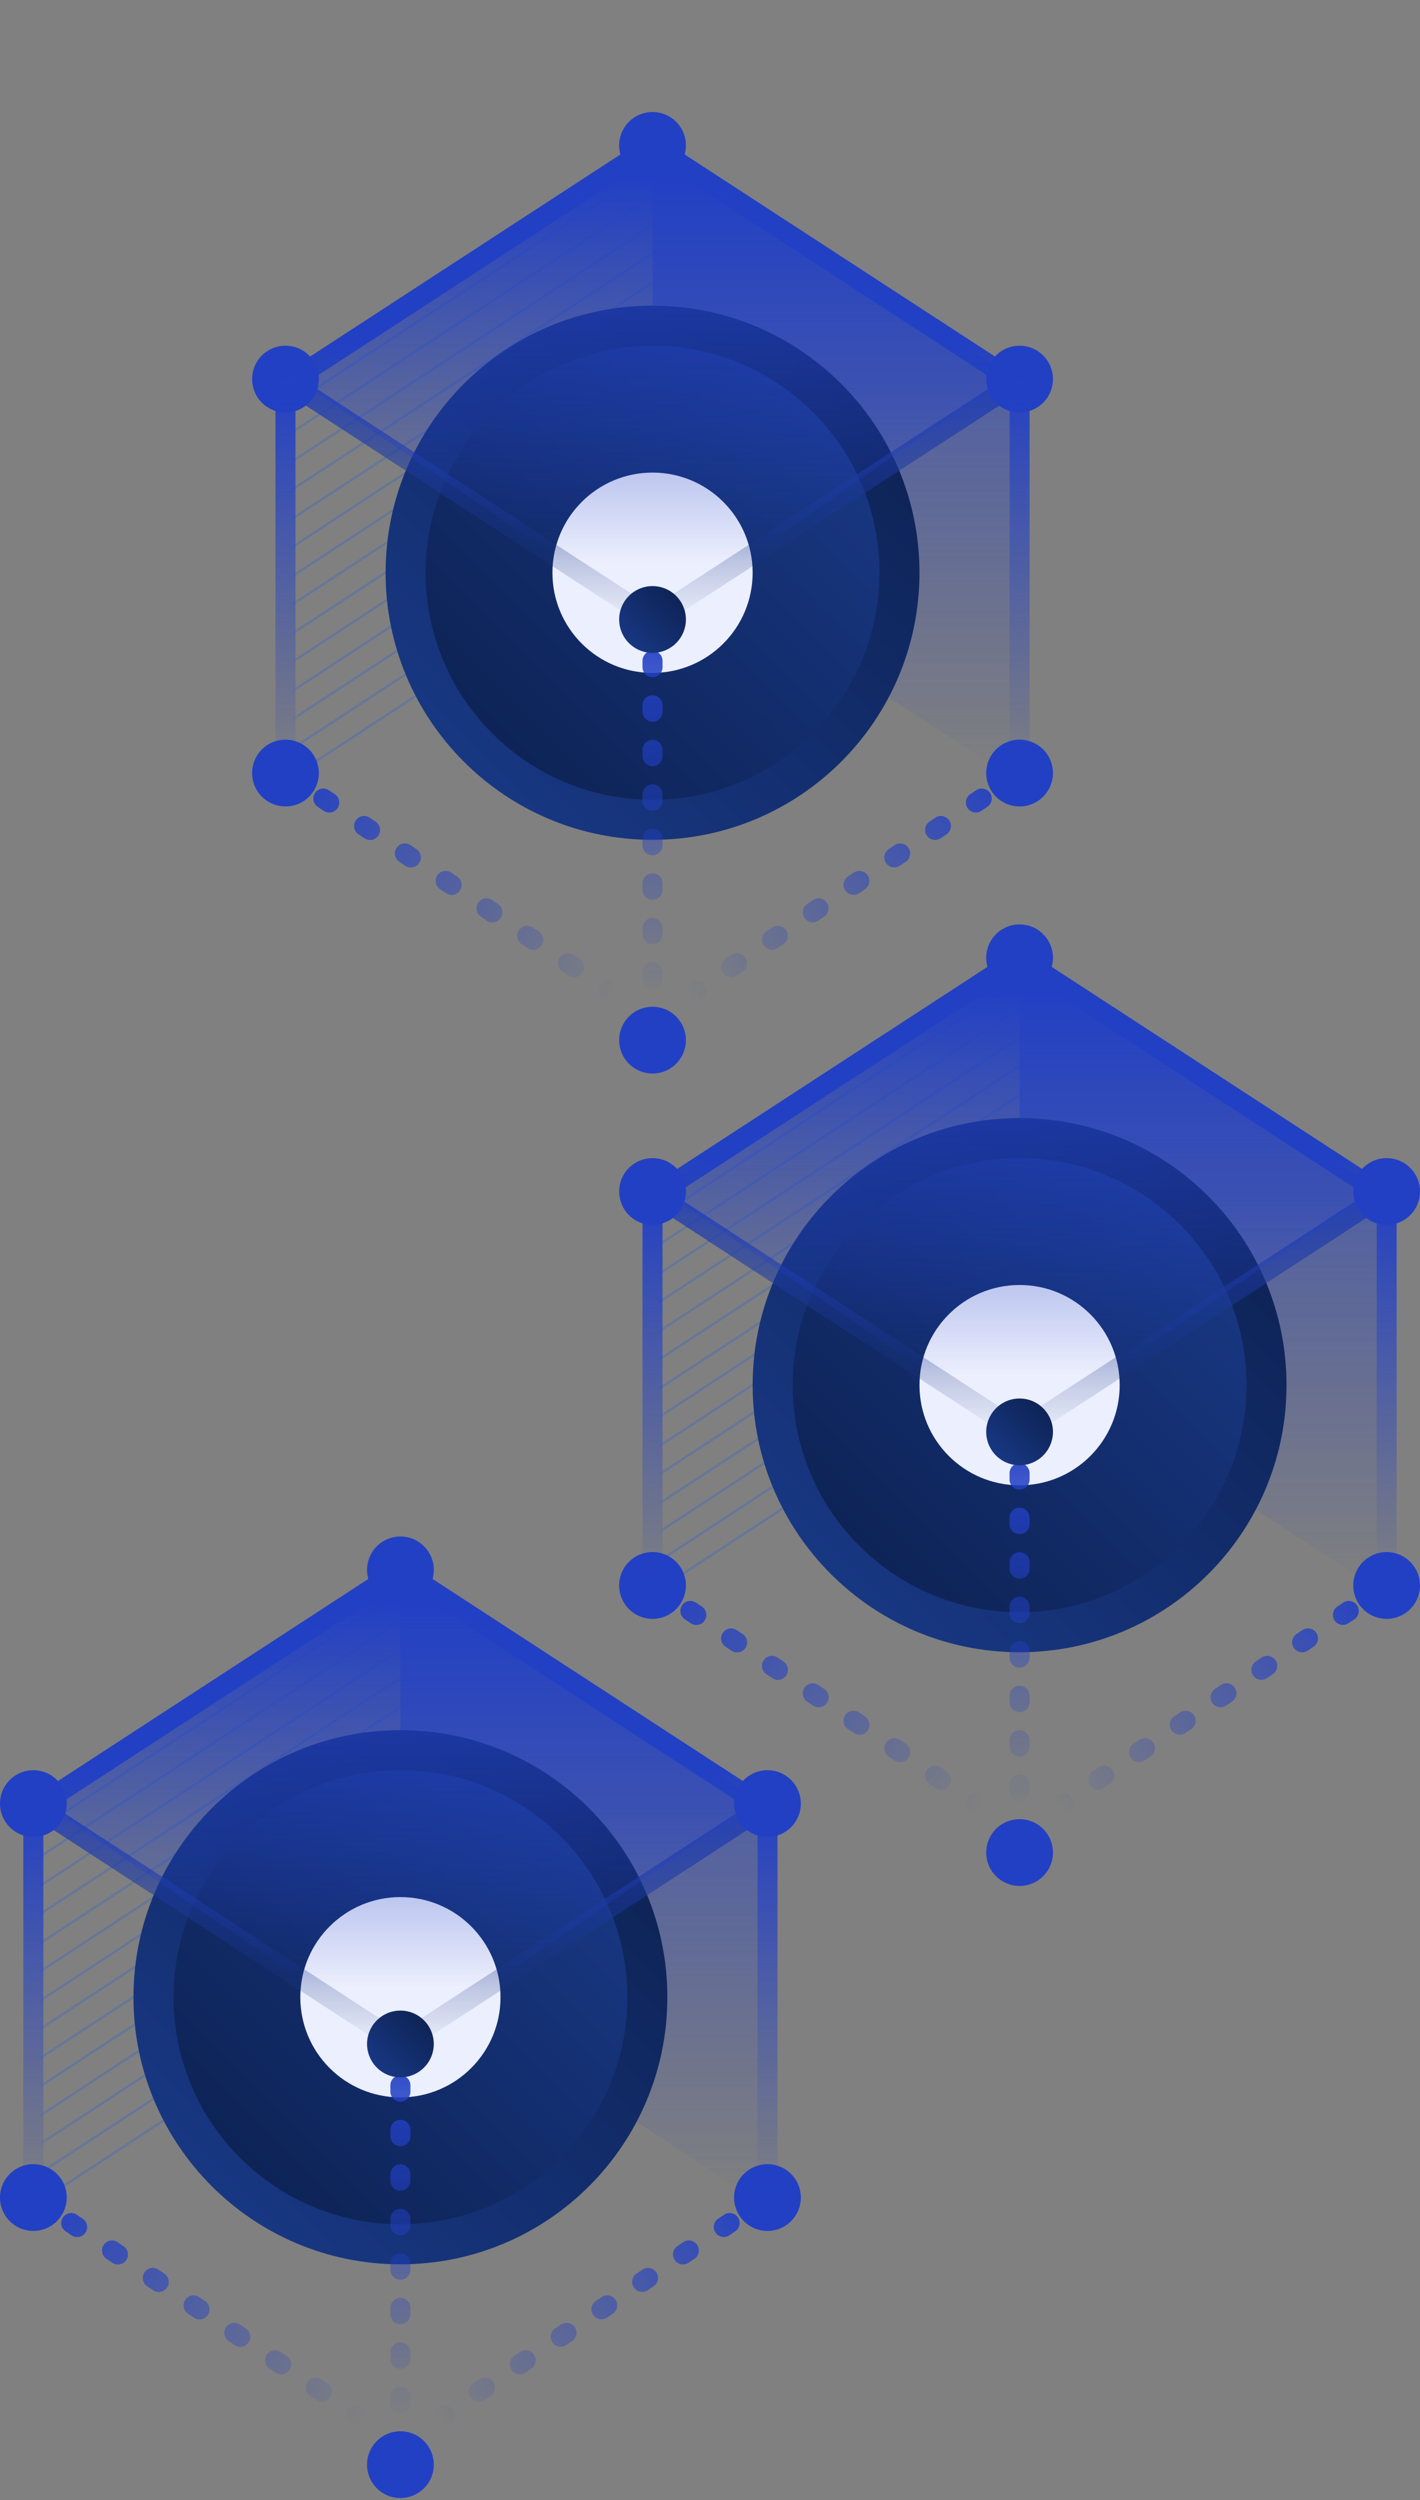 <svg xmlns="http://www.w3.org/2000/svg" width="383" height="674" fill="none"><rect width="100%" height="100%" fill="#808080" stroke="none"/><mask id="a" width="98" height="172" x="177" y="259" maskUnits="userSpaceOnUse" style="mask-type:alpha"><path fill="#2240C4" d="m177.797 322.096.9 108 96.3-63v-107.1l-97.2 62.1z" opacity=".2"/></mask><g fill="#0054F9" mask="url(#a)"><path d="m180.609 535.393 257.713-168.745.19-.891-258.778 169.442.875.194zm17.672 3.914 236.194-154.655.19-.891-237.259 155.352.875.194zm17.68 3.914 214.675-140.565.19-.891-215.74 141.262.875.194zm17.672 3.914L426.79 420.66l.19-.891-194.222 127.172.875.194zm17.68 3.91L422.951 438.66l.19-.891-172.703 113.083.875.193zm17.679 3.914 150.12-98.295.19-.891-151.185 98.993.875.193zm-106.063-23.48L442.16 348.644l.19-.891-280.295 183.532.874.194zm-17.671-3.914L446.007 330.64l.19-.891-301.814 197.622.875.194zm-17.679-3.914 322.267-211.015.19-.891-323.333 211.712.876.194zm-17.673-3.914 343.786-225.105.191-.891-344.852 225.802.875.194zm-17.68-3.911 365.306-239.194.19-.891-366.37 239.892.874.193zm-17.672-3.914 386.824-253.284.19-.891L73.68 511.719l.874.193zm-17.679-3.914 408.341-267.374.191-.891L56 507.805l.875.193zm-17.672-3.914 429.86-281.464.19-.891L38.328 503.891l.875.193zm433.794-299.913-.438-.097L21.181 499.628l-.095.446.438.097 451.378-295.554.095-.446zm-18.111-4.011L25.026 481.625l-.19.891L455.76 200.354l-.875-.194zm-17.682-3.914L28.862 463.621l-.19.891L438.079 196.44l-.875-.194zm-17.675-3.914L32.706 445.617l-.19.891 387.888-253.982-.875-.194zm-17.675-3.914L36.55 427.613l-.19.891 366.369-239.892-.875-.194zm-17.675-3.91L40.393 409.613l-.19.891 344.851-225.802-.875-.194zm-17.674-3.914L44.237 391.608l-.19.892 323.332-211.713-.874-.193zm-17.675-3.914L48.08 373.605l-.19.891 301.815-197.622-.875-.194zm-17.682-3.914L51.917 355.601l-.19.891L332.022 172.96l-.874-.194zm-17.676-3.914L55.76 337.597l-.19.891 258.778-169.442-.876-.194zm-17.674-3.914L59.604 319.593l-.19.891 237.259-155.353-.875-.193zm-17.675-3.914L63.448 301.59l-.19.89 215.74-141.262-.875-.194zm-17.675-3.914L67.292 283.586l-.19.891 194.222-127.173-.876-.194zm-17.674-3.914L71.135 265.582l-.19.891L243.648 153.39l-.874-.194zm-17.683-3.91-150.12 98.296-.19.891 151.185-98.993-.875-.194zm-35.513 388.091 246.791-161.593.19-.891-247.856 162.291.875.193zm17.68 3.914 225.273-147.504.19-.891-226.338 148.202.875.193zm17.671 3.914 203.755-133.414.19-.891-204.819 134.112.874.193zm17.68 3.914 182.236-119.324.19-.891-183.301 120.022.875.193zm17.673 3.915 160.717-105.235.19-.891L259.406 552.84l.876.194zm-88.376-19.567 268.31-175.684.19-.891-269.375 176.381.875.194zm-17.679-3.914 289.828-189.774.19-.891-290.893 190.471.875.194zm-17.673-3.914 311.347-203.863.19-.891-312.411 204.56.874.194zm-17.679-3.914L451.74 303.772l.19-.892L118 521.531l.875.194zm-17.679-3.914 354.383-232.043.19-.892L100.32 517.617l.876.194zm-17.672-3.914 375.902-246.133.19-.891-376.968 246.83.876.194zm-17.68-3.914 397.42-260.224.19-.891L64.969 509.789l.875.194zm-17.672-3.91L467.11 231.759l.19-.891L47.297 505.879l.875.194zm-17.679-3.914L470.95 213.756l.19-.891-441.523 289.1.876.194zm433.361-300.013L23.073 490.761l-.19.891L464.729 202.34l-.875-.194zm-17.674-3.914L26.917 472.758l-.19.89 420.327-275.222-.874-.194zm-17.675-3.91L30.76 454.758l-.19.89 398.81-261.133-.874-.193zm-17.675-3.914L34.604 436.754l-.19.891 377.291-247.043-.875-.194zm-17.682-3.914L38.44 418.75l-.19.891 355.772-232.953-.874-.194zm-17.675-3.914L42.283 400.746l-.19.891 334.254-218.864-.874-.193zm-17.675-3.914L46.128 382.742l-.19.891L358.673 178.86l-.875-.194zm-17.675-3.914L49.971 364.738l-.19.891 291.217-190.683-.875-.194zm-17.675-3.914L53.815 346.734l-.19.891 269.699-176.594-.876-.193zm-17.682-3.914L57.651 328.73l-.19.891 248.18-162.503-.875-.194z"/></g><path fill="url(#b)" d="M371.3 320.295v108l-96.3-63v-107.1l96.3 62.1z"/><path fill="url(#c)" d="M347 373.395c0 39.764-32.235 72-72 72-39.764 0-72-32.236-72-72 0-39.765 32.236-72 72-72 39.765 0 72 32.235 72 72z"/><path fill="url(#d)" d="M213.803 373.398c0-33.8 27.4-61.2 61.2-61.2 33.8 0 61.2 27.4 61.2 61.2 0 33.799-27.4 61.2-61.2 61.2-33.8 0-61.2-27.401-61.2-61.2z"/><path fill="#ECEFFD" d="M248 373.395c0-14.912 12.088-27 27-27s27 12.088 27 27c0 14.911-12.088 27-27 27s-27-12.089-27-27z"/><path fill="url(#e)" fill-rule="evenodd" d="m275 261.443-93.196 60.653L275 382.749l93.196-60.653L275 261.443zm0-6.443-103.096 67.096L275 389.192l103.096-67.096L275 255z" clip-rule="evenodd"/><path fill="#2240C4" d="M284 258.195a9 9 0 0 1-9 9 9 9 0 1 1 9-9zm-99 63a9 9 0 0 1-9 9 9 9 0 1 1 9-9zm0 106.2a9 9 0 1 1-18 0 9 9 0 0 1 18 0zm198-106.2a9 9 0 0 1-9 9 9 9 0 1 1 9-9zm0 106.2a9 9 0 1 1-18 0 9 9 0 0 1 18 0zm-99 72a9 9 0 1 1-18 0 9 9 0 0 1 18 0z"/><path fill="url(#f)" fill-rule="evenodd" d="M173.297 429.195v-108h5.4v108h-5.4z" clip-rule="evenodd"/><path fill="url(#g)" fill-rule="evenodd" d="M371.297 429.195v-108h5.4v108h-5.4z" clip-rule="evenodd"/><path fill="url(#h)" fill-rule="evenodd" d="M272.297 386.853v-.857h5.4v.857a2.7 2.7 0 0 1-5.4 0zm2.7 7.586a2.7 2.7 0 0 1 2.7 2.7v1.714a2.7 2.7 0 0 1-5.4 0v-1.714a2.7 2.7 0 0 1 2.7-2.7zm0 12a2.7 2.7 0 0 1 2.7 2.7v1.714a2.7 2.7 0 0 1-5.4 0v-1.714a2.7 2.7 0 0 1 2.7-2.7zm0 12a2.7 2.7 0 0 1 2.7 2.7v1.714a2.7 2.7 0 0 1-5.4 0v-1.714a2.7 2.7 0 0 1 2.7-2.7zm0 12a2.7 2.7 0 0 1 2.7 2.7v1.714a2.7 2.7 0 0 1-5.4 0v-1.714a2.7 2.7 0 0 1 2.7-2.7zm0 12a2.7 2.7 0 0 1 2.7 2.7v1.714a2.7 2.7 0 0 1-5.4 0v-1.714a2.7 2.7 0 0 1 2.7-2.7zm0 12a2.7 2.7 0 0 1 2.7 2.7v1.714a2.7 2.7 0 0 1-5.4 0v-1.714a2.7 2.7 0 0 1 2.7-2.7zm0 12a2.7 2.7 0 0 1 2.7 2.7v1.714a2.7 2.7 0 0 1-5.4 0v-1.714a2.7 2.7 0 0 1 2.7-2.7zm0 12a2.7 2.7 0 0 1 2.7 2.7v1.714a2.7 2.7 0 0 1-5.4 0v-1.714a2.7 2.7 0 0 1 2.7-2.7zm0 12a2.7 2.7 0 0 1 2.7 2.7v.857h-5.4v-.857a2.7 2.7 0 0 1 2.7-2.7z" clip-rule="evenodd"/><path fill="url(#i)" fill-rule="evenodd" d="m371.706 425.685.786-.529 3.014 4.481-.785.528a2.7 2.7 0 0 1-3.015-4.48zm-5.681 7.076a2.7 2.7 0 0 1-.733 3.747l-1.571 1.057a2.7 2.7 0 0 1-3.015-4.48l1.572-1.057a2.7 2.7 0 0 1 3.747.733zm-11 7.4a2.7 2.7 0 0 1-.733 3.747l-1.571 1.057a2.7 2.7 0 0 1-3.015-4.48l1.572-1.057a2.7 2.7 0 0 1 3.747.733zm-11 7.4a2.7 2.7 0 0 1-.733 3.747l-1.571 1.057a2.7 2.7 0 0 1-3.015-4.48l1.572-1.057a2.7 2.7 0 0 1 3.747.733zm-11 7.4a2.7 2.7 0 0 1-.733 3.747l-1.571 1.057a2.7 2.7 0 0 1-3.015-4.48l1.572-1.057a2.7 2.7 0 0 1 3.747.733zm-11 7.4a2.7 2.7 0 0 1-.733 3.747l-1.571 1.057a2.7 2.7 0 0 1-3.015-4.48l1.572-1.057a2.7 2.7 0 0 1 3.747.733zm-11 7.4a2.7 2.7 0 0 1-.733 3.747l-1.571 1.057a2.7 2.7 0 0 1-3.015-4.48l1.572-1.057a2.7 2.7 0 0 1 3.747.733zm-11 7.4a2.7 2.7 0 0 1-.733 3.747l-1.571 1.057a2.7 2.7 0 0 1-3.015-4.48l1.572-1.057a2.7 2.7 0 0 1 3.747.733zm-11 7.4a2.7 2.7 0 0 1-.733 3.747l-1.571 1.057a2.7 2.7 0 0 1-3.015-4.48l1.572-1.057a2.7 2.7 0 0 1 3.747.733zm-11 7.4a2.7 2.7 0 0 1-.733 3.747l-.786.529-3.014-4.481.786-.528a2.7 2.7 0 0 1 3.747.733z" clip-rule="evenodd"/><path fill="url(#j)" fill-rule="evenodd" d="m175.278 430.165-.786-.528 3.014-4.481.786.529a2.7 2.7 0 1 1-3.014 4.48zm8.695 2.596a2.7 2.7 0 0 1 3.748-.733l1.571 1.057a2.7 2.7 0 1 1-3.014 4.48l-1.572-1.057a2.7 2.7 0 0 1-.733-3.747zm11 7.4a2.7 2.7 0 0 1 3.748-.733l1.571 1.057a2.7 2.7 0 1 1-3.014 4.48l-1.572-1.057a2.7 2.7 0 0 1-.733-3.747zm11 7.4a2.7 2.7 0 0 1 3.748-.733l1.571 1.057a2.7 2.7 0 1 1-3.014 4.48l-1.572-1.057a2.7 2.7 0 0 1-.733-3.747zm11 7.4a2.7 2.7 0 0 1 3.748-.733l1.571 1.057a2.7 2.7 0 1 1-3.014 4.48l-1.572-1.057a2.7 2.7 0 0 1-.733-3.747zm11 7.4a2.7 2.7 0 0 1 3.748-.733l1.571 1.057a2.7 2.7 0 1 1-3.014 4.48l-1.572-1.057a2.7 2.7 0 0 1-.733-3.747zm11 7.4a2.7 2.7 0 0 1 3.748-.733l1.571 1.057a2.7 2.7 0 1 1-3.014 4.48l-1.572-1.057a2.7 2.7 0 0 1-.733-3.747zm11 7.4a2.7 2.7 0 0 1 3.748-.733l1.571 1.057a2.7 2.7 0 1 1-3.014 4.48l-1.572-1.057a2.7 2.7 0 0 1-.733-3.747zm11 7.4a2.7 2.7 0 0 1 3.748-.733l1.571 1.057a2.7 2.7 0 1 1-3.014 4.48l-1.572-1.057a2.7 2.7 0 0 1-.733-3.747zm11 7.4a2.7 2.7 0 0 1 3.748-.733l.785.528-3.014 4.481-.786-.529a2.7 2.7 0 0 1-.733-3.747z" clip-rule="evenodd"/><path fill="url(#k)" d="M284 385.996a9 9 0 0 1-9 9 9 9 0 1 1 9-9z"/><path fill="url(#l)" d="m371.297 320.295-96.3 66.6-97.2-66.6 97.2-62.1 96.3 62.1z"/><mask id="m" width="98" height="172" x="10" y="424" maskUnits="userSpaceOnUse" style="mask-type:alpha"><path fill="#2240C4" d="m10.797 487.096.9 108 96.3-63v-107.1l-97.2 62.1z" opacity=".2"/></mask><g fill="#0054F9" mask="url(#m)"><path d="m13.61 700.393 257.712-168.745.19-.891L12.734 700.199l.875.194zm17.671 3.914 236.194-154.655.19-.891L30.406 704.113l.875.194zm17.679 3.914 214.676-140.565.19-.891-215.74 141.262.875.194zm17.673 3.914L259.79 585.66l.19-.891L65.758 711.941l.875.194zm17.68 3.91L255.95 603.66l.19-.891L83.437 715.852l.876.193zm17.679 3.914 150.12-98.295.19-.891-151.185 98.993.875.193zM-4.07 696.479l279.23-182.835.19-.891L-4.945 696.285l.874.194zm-17.672-3.914L279.007 495.64l.19-.891-301.814 197.622.875.194zm-17.68-3.914 322.268-211.015.19-.891-323.333 211.712.875.194zm-17.672-3.914 343.786-225.105.191-.891-344.852 225.802.875.194zm-17.68-3.911 365.306-239.194.19-.891-366.37 239.892.874.193zm-17.672-3.914 386.824-253.284.19-.891L-93.32 676.719l.874.193zm-17.679-3.914 408.341-267.374.191-.891L-111 672.805l.875.193zm-17.672-3.914 429.86-281.464.19-.891-430.925 282.162.875.193zm433.794-299.913-.438-.097-451.378 295.554-.095.446.438.097 451.378-295.554.095-.446zm-18.111-4.011-429.86 281.465-.19.891 430.925-282.162-.875-.194zm-17.682-3.914-408.342 267.375-.19.891L271.079 361.44l-.875-.194zm-17.675-3.914-386.823 253.285-.19.891 387.888-253.982-.875-.194zm-17.675-3.914L-130.45 592.613l-.191.891 366.37-239.892-.875-.194zm-17.675-3.91-343.786 225.105-.19.891 344.851-225.802-.875-.194zm-17.674-3.914-322.268 211.014-.19.892 323.332-211.713-.874-.193zm-17.675-3.914-300.749 196.925-.19.891 301.814-197.622-.875-.194zm-17.682-3.914-279.231 182.835-.19.891L165.022 337.96l-.874-.194zm-17.676-3.914L-111.24 502.597l-.19.891 258.778-169.442-.876-.194zm-17.674-3.914-236.194 154.655-.19.891 237.259-155.353-.875-.193zm-17.675-3.914L-103.552 466.59l-.19.89 215.74-141.262-.875-.194zm-17.675-3.914L-99.708 448.586l-.19.891L94.324 322.304l-.876-.194zm-17.674-3.914L-95.865 430.582l-.19.891L76.648 318.39l-.874-.194zm-17.683-3.91-150.12 98.296-.19.891L58.966 314.48l-.875-.194zM22.578 702.377l246.791-161.593.19-.891L21.703 702.184l.875.193zm17.68 3.914 225.273-147.504.19-.891L39.383 706.098l.875.193zm17.672 3.914 203.754-133.414.19-.891-204.82 134.112.875.193zm17.68 3.914 182.235-119.324.19-.891-183.3 120.022.874.193zm17.672 3.915 160.717-105.235.19-.891L92.406 717.84l.876.194zM4.906 698.467l268.31-175.684.19-.891L4.031 698.273l.875.194zm-17.679-3.914 289.828-189.774.19-.891-290.893 190.471.875.194zm-17.673-3.914 311.347-203.863.19-.891-312.411 204.56.874.194zm-17.679-3.914L284.74 468.772l.19-.892L-49 686.531l.875.194zm-17.679-3.914 354.383-232.043.19-.892L-66.68 682.617l.876.194zm-17.672-3.914 375.902-246.133.19-.891-376.968 246.83.876.194zm-17.681-3.914 397.421-260.224.19-.891-398.485 260.921.874.194zm-17.671-3.91 418.939-274.314.19-.891-420.004 275.011.875.194zm-17.679-3.914L303.95 378.756l.19-.891-441.523 289.1.876.194zm433.361-300.013-440.781 288.615-.19.891L297.729 367.34l-.875-.194zm-17.674-3.914-419.263 274.526-.19.89 420.327-275.222-.874-.194zm-17.675-3.91L-136.24 619.758l-.19.89 398.809-261.133-.874-.193zm-17.675-3.914-376.226 246.346-.19.891 377.291-247.043-.875-.194zm-17.682-3.914L-128.56 583.75l-.19.891 355.772-232.953-.874-.194zm-17.675-3.914-333.189 218.166-.19.891 334.253-218.864-.874-.193zm-17.675-3.914-311.67 204.076-.19.891L191.673 343.86l-.875-.194zm-17.675-3.914-290.152 189.986-.19.891 291.217-190.683-.875-.194zm-17.675-3.914-268.633 175.896-.19.891 269.699-176.594-.876-.193zm-17.682-3.914L-109.349 493.73l-.19.891 248.18-162.503-.875-.194z"/></g><path fill="url(#n)" d="M204.3 485.295v108l-96.3-63v-107.1l96.3 62.1z"/><path fill="url(#o)" d="M180 538.395c0 39.764-32.235 72-72 72-39.764 0-72-32.236-72-72 0-39.765 32.236-72 72-72 39.765 0 72 32.235 72 72z"/><path fill="url(#p)" d="M46.803 538.398c0-33.8 27.4-61.2 61.2-61.2 33.8 0 61.2 27.4 61.2 61.2 0 33.799-27.4 61.2-61.2 61.2-33.8 0-61.2-27.401-61.2-61.2z"/><path fill="#ECEFFD" d="M81 538.395c0-14.912 12.088-27 27-27s27 12.088 27 27c0 14.911-12.088 27-27 27s-27-12.089-27-27z"/><path fill="url(#q)" fill-rule="evenodd" d="m108 426.443-93.196 60.653L108 547.749l93.196-60.653L108 426.443zm0-6.443L4.904 487.096 108 554.192l103.096-67.096L108 420z" clip-rule="evenodd"/><path fill="#2240C4" d="M117 423.195a9 9 0 0 1-9 9 9 9 0 1 1 9-9zm-99 63a9 9 0 0 1-9 9 9 9 0 1 1 9-9zm0 106.2a9 9 0 1 1-18 0 9 9 0 0 1 18 0zm198-106.2a9 9 0 0 1-9 9 9 9 0 1 1 9-9zm0 106.2a9 9 0 1 1-18 0 9 9 0 0 1 18 0zm-99 72a9 9 0 1 1-18 0 9 9 0 0 1 18 0z"/><path fill="url(#r)" fill-rule="evenodd" d="M6.297 594.195v-108h5.4v108h-5.4z" clip-rule="evenodd"/><path fill="url(#s)" fill-rule="evenodd" d="M204.297 594.195v-108h5.4v108h-5.4z" clip-rule="evenodd"/><path fill="url(#t)" fill-rule="evenodd" d="M105.297 551.853v-.857h5.4v.857a2.7 2.7 0 0 1-5.4 0zm2.7 7.586a2.7 2.7 0 0 1 2.7 2.7v1.714a2.7 2.7 0 0 1-5.4 0v-1.714a2.7 2.7 0 0 1 2.7-2.7zm0 12a2.7 2.7 0 0 1 2.7 2.7v1.714a2.7 2.7 0 0 1-5.4 0v-1.714a2.7 2.7 0 0 1 2.7-2.7zm0 12a2.7 2.7 0 0 1 2.7 2.7v1.714a2.7 2.7 0 0 1-5.4 0v-1.714a2.7 2.7 0 0 1 2.7-2.7zm0 12a2.7 2.7 0 0 1 2.7 2.7v1.714a2.7 2.7 0 0 1-5.4 0v-1.714a2.7 2.7 0 0 1 2.7-2.7zm0 12a2.7 2.7 0 0 1 2.7 2.7v1.714a2.7 2.7 0 0 1-5.4 0v-1.714a2.7 2.7 0 0 1 2.7-2.7zm0 12a2.7 2.7 0 0 1 2.7 2.7v1.714a2.7 2.7 0 0 1-5.4 0v-1.714a2.7 2.7 0 0 1 2.7-2.7zm0 12a2.7 2.7 0 0 1 2.7 2.7v1.714a2.7 2.7 0 0 1-5.4 0v-1.714a2.7 2.7 0 0 1 2.7-2.7zm0 12a2.7 2.7 0 0 1 2.7 2.7v1.714a2.7 2.7 0 0 1-5.4 0v-1.714a2.7 2.7 0 0 1 2.7-2.7zm0 12a2.7 2.7 0 0 1 2.7 2.7v.857h-5.4v-.857a2.7 2.7 0 0 1 2.7-2.7z" clip-rule="evenodd"/><path fill="url(#u)" fill-rule="evenodd" d="m204.706 590.685.786-.529 3.014 4.481-.785.528a2.7 2.7 0 0 1-3.015-4.48zm-5.681 7.076a2.7 2.7 0 0 1-.733 3.747l-1.571 1.057a2.7 2.7 0 0 1-3.015-4.48l1.572-1.057a2.7 2.7 0 0 1 3.747.733zm-11 7.4a2.7 2.7 0 0 1-.733 3.747l-1.571 1.057a2.7 2.7 0 0 1-3.015-4.48l1.572-1.057a2.7 2.7 0 0 1 3.747.733zm-11 7.4a2.7 2.7 0 0 1-.733 3.747l-1.571 1.057a2.7 2.7 0 0 1-3.015-4.48l1.572-1.057a2.7 2.7 0 0 1 3.747.733zm-11 7.4a2.7 2.7 0 0 1-.733 3.747l-1.571 1.057a2.7 2.7 0 0 1-3.015-4.48l1.572-1.057a2.7 2.7 0 0 1 3.747.733zm-11 7.4a2.7 2.7 0 0 1-.733 3.747l-1.571 1.057a2.7 2.7 0 0 1-3.015-4.48l1.572-1.057a2.7 2.7 0 0 1 3.747.733zm-11 7.4a2.7 2.7 0 0 1-.733 3.747l-1.571 1.057a2.7 2.7 0 0 1-3.015-4.48l1.572-1.057a2.7 2.7 0 0 1 3.747.733zm-11 7.4a2.7 2.7 0 0 1-.733 3.747l-1.571 1.057a2.7 2.7 0 0 1-3.015-4.48l1.572-1.057a2.7 2.7 0 0 1 3.747.733zm-11 7.4a2.7 2.7 0 0 1-.733 3.747l-1.571 1.057a2.7 2.7 0 0 1-3.015-4.48l1.572-1.057a2.7 2.7 0 0 1 3.747.733zm-11 7.4a2.7 2.7 0 0 1-.733 3.747l-.786.529-3.014-4.481.786-.528a2.7 2.7 0 0 1 3.747.733z" clip-rule="evenodd"/><path fill="url(#v)" fill-rule="evenodd" d="m8.278 595.165-.786-.528 3.014-4.481.786.529a2.7 2.7 0 1 1-3.014 4.48zm8.695 2.596a2.7 2.7 0 0 1 3.748-.733l1.571 1.057a2.7 2.7 0 1 1-3.014 4.48l-1.572-1.057a2.7 2.7 0 0 1-.733-3.747zm11 7.4a2.7 2.7 0 0 1 3.748-.733l1.571 1.057a2.7 2.7 0 1 1-3.014 4.48l-1.572-1.057a2.7 2.7 0 0 1-.733-3.747zm11 7.4a2.7 2.7 0 0 1 3.748-.733l1.571 1.057a2.7 2.7 0 1 1-3.014 4.48l-1.572-1.057a2.7 2.7 0 0 1-.733-3.747zm11 7.4a2.7 2.7 0 0 1 3.748-.733l1.571 1.057a2.7 2.7 0 1 1-3.014 4.48l-1.572-1.057a2.7 2.7 0 0 1-.733-3.747zm11 7.4a2.7 2.7 0 0 1 3.748-.733l1.571 1.057a2.7 2.7 0 1 1-3.014 4.48l-1.572-1.057a2.7 2.7 0 0 1-.733-3.747zm11 7.4a2.7 2.7 0 0 1 3.748-.733l1.571 1.057a2.7 2.7 0 1 1-3.014 4.48l-1.572-1.057a2.7 2.7 0 0 1-.733-3.747zm11 7.4a2.7 2.7 0 0 1 3.748-.733l1.571 1.057a2.7 2.7 0 1 1-3.014 4.48l-1.572-1.057a2.7 2.7 0 0 1-.733-3.747zm11 7.4a2.7 2.7 0 0 1 3.748-.733l1.571 1.057a2.7 2.7 0 1 1-3.014 4.48l-1.572-1.057a2.7 2.7 0 0 1-.733-3.747zm11 7.4a2.7 2.7 0 0 1 3.748-.733l.785.528-3.014 4.481-.786-.529a2.7 2.7 0 0 1-.733-3.747z" clip-rule="evenodd"/><path fill="url(#w)" d="M117 550.996a9 9 0 0 1-9 9 9 9 0 1 1 9-9z"/><path fill="url(#x)" d="m204.297 485.295-96.3 66.6-97.2-66.6 97.2-62.1 96.3 62.1z"/><mask id="y" width="98" height="172" x="78" y="40" maskUnits="userSpaceOnUse" style="mask-type:alpha"><path fill="#2240C4" d="m78.797 103.096.9 108 96.3-63v-107.1l-97.2 62.1z" opacity=".2"/></mask><g fill="#0054F9" mask="url(#y)"><path d="m81.61 316.393 257.712-168.745.19-.891L80.734 316.199l.875.194zm17.671 3.914 236.194-154.655.19-.891L98.406 320.113l.875.194zm17.68 3.914 214.675-140.565.19-.891-215.74 141.262.875.194zm17.672 3.914L327.79 201.66l.19-.891-194.222 127.172.875.194zm17.68 3.91L323.951 219.66l.19-.891-172.703 113.083.875.193zm17.679 3.914 150.12-98.295.19-.891-151.185 98.993.875.193zM63.93 312.479l279.23-182.835.19-.891L63.055 312.285l.874.194zm-17.672-3.914L347.007 111.64l.19-.891L45.383 308.371l.875.194zm-17.68-3.914L350.846 93.636l.19-.89-323.333 211.71.875.194zm-17.672-3.914L354.692 75.632l.191-.891L10.031 300.543l.875.194zm-17.68-3.911L358.532 57.632l.19-.89-366.37 239.891.874.193zm-17.672-3.914L362.378 39.628l.19-.89-387.888 253.98.874.193zm-17.679-3.914L366.216 21.625l.191-.892L-43 288.805l.875.193zm-17.672-3.914L370.063 3.62l.19-.891-430.925 282.162.875.193zM373.997-14.829l-.438-.097-451.378 295.554-.095.446.438.097L373.902-14.383l.095-.446zm-18.111-4.011-429.86 281.465-.19.891L356.76-18.646l-.875-.194zm-17.682-3.914L-70.138 244.621l-.19.891L339.079-22.56l-.875-.194zm-17.675-3.914L-66.294 226.617l-.19.891L321.404-26.474l-.875-.194zm-17.675-3.914L-62.45 208.613l-.19.891L303.728-30.388l-.875-.194zm-17.675-3.91L-58.607 190.613l-.19.891L286.054-34.298l-.875-.194zm-17.674-3.914L-54.763 172.608l-.19.892L268.379-38.213l-.874-.193zM249.83-42.32-50.92 154.605l-.19.891L250.706-42.126l-.875-.194zm-17.682-3.914L-47.083 136.601l-.19.891L233.022-46.04l-.874-.194zm-17.676-3.914L-43.24 118.597l-.19.891L215.348-49.954l-.876-.194zm-17.674-3.914L-39.396 100.593l-.19.891L197.673-53.869l-.875-.193zm-17.675-3.914L-35.552 82.59l-.19.89 215.74-141.262-.875-.194zm-17.675-3.914L-31.708 64.586l-.19.89L162.324-61.695l-.876-.194zm-17.674-3.914L-27.864 46.582l-.19.89L144.647-65.61l-.874-.194zm-17.683-3.91-150.12 98.296-.19.89L126.966-69.52l-.875-.194zM90.578 318.377l246.791-161.593.19-.891L89.703 318.184l.875.193zm17.68 3.914 225.273-147.504.19-.891-226.338 148.202.875.193zm17.671 3.914 203.755-133.414.19-.891-204.819 134.112.874.193zm17.68 3.914 182.236-119.324.19-.891-183.301 120.022.875.193zm17.673 3.915 160.717-105.235.19-.891L160.406 333.84l.876.194zm-88.376-19.567 268.31-175.684.19-.891L72.031 314.273l.875.194zm-17.679-3.914 289.828-189.774.19-.891L54.352 310.359l.875.194zm-17.673-3.914 311.347-203.863.19-.891L36.68 306.445l.874.194zm-17.679-3.914L352.74 84.772l.19-.892L19 302.531l.875.194zm-17.679-3.914L356.579 66.768l.19-.892L1.32 298.618l.876.194zm-17.672-3.914L360.426 48.764l.19-.891-376.968 246.83.876.194zm-17.681-3.914L364.264 30.759l.19-.89-398.485 260.92.874.194zm-17.671-3.91L368.11 12.759l.19-.89-420.004 275.01.875.194zm-17.679-3.914L371.95-5.244l.19-.891-441.523 289.1.876.194zM364.854-16.854-75.927 271.761l-.19.891L365.729-16.66l-.875-.194zm-17.674-3.914L-72.083 253.758l-.19.89L348.054-20.574l-.874-.194zm-17.675-3.91L-68.24 235.757l-.19.89L330.38-24.485l-.874-.194zm-17.675-3.914L-64.396 217.754l-.19.891L312.705-28.398l-.875-.194zm-17.682-3.914L-60.56 199.75l-.19.891L295.022-32.312l-.874-.194zm-17.675-3.914-333.19 218.166-.19.891L277.348-36.227l-.874-.193zm-17.675-3.914-311.67 204.076-.19.891L259.673-40.14l-.875-.194zm-17.675-3.914L-49.029 145.738l-.19.891L241.998-44.054l-.875-.194zm-17.675-3.914L-45.185 127.734l-.19.891L224.324-47.969l-.876-.193zm-17.682-3.914L-41.349 109.73l-.19.891L206.64-51.882l-.875-.194z"/></g><path fill="url(#z)" d="M272.3 101.295v108l-96.3-63v-107.1l96.3 62.1z"/><path fill="url(#A)" d="M248 154.395c0 39.764-32.235 72-72 72-39.764 0-72-32.236-72-72 0-39.765 32.236-72 72-72 39.765 0 72 32.235 72 72z"/><path fill="url(#B)" d="M114.803 154.398c0-33.8 27.4-61.2 61.2-61.2 33.8 0 61.2 27.4 61.2 61.2 0 33.799-27.4 61.2-61.2 61.2-33.8 0-61.2-27.401-61.2-61.2z"/><path fill="#ECEFFD" d="M149 154.395c0-14.912 12.088-27 27-27s27 12.088 27 27c0 14.911-12.088 27-27 27s-27-12.089-27-27z"/><path fill="url(#C)" fill-rule="evenodd" d="m176 42.443-93.196 60.653L176 163.749l93.196-60.653L176 42.443zM176 36 72.904 103.096 176 170.192l103.096-67.096L176 36z" clip-rule="evenodd"/><path fill="#2240C4" d="M185 39.195a9 9 0 0 1-9 9 9 9 0 0 1-9-9 9 9 0 0 1 9-9 9 9 0 0 1 9 9zm-99 63a9 9 0 0 1-9 9 9 9 0 1 1 9-9zm0 106.2a9 9 0 1 1-18 0 9 9 0 0 1 18 0zm198-106.2a9 9 0 0 1-9 9 9 9 0 0 1-9-9 9 9 0 0 1 9-9 9 9 0 0 1 9 9zm0 106.2a9 9 0 1 1-18 0 9 9 0 0 1 18 0zm-99 72a9 9 0 1 1-18 0 9 9 0 0 1 18 0z"/><path fill="url(#D)" fill-rule="evenodd" d="M74.297 210.195v-108h5.4v108h-5.4z" clip-rule="evenodd"/><path fill="url(#E)" fill-rule="evenodd" d="M272.297 210.195v-108h5.4v108h-5.4z" clip-rule="evenodd"/><path fill="url(#F)" fill-rule="evenodd" d="M173.297 167.853v-.857h5.4v.857a2.7 2.7 0 0 1-5.4 0zm2.7 7.586a2.7 2.7 0 0 1 2.7 2.7v1.714a2.7 2.7 0 0 1-5.4 0v-1.714a2.7 2.7 0 0 1 2.7-2.7zm0 12a2.7 2.7 0 0 1 2.7 2.7v1.714a2.7 2.7 0 0 1-5.4 0v-1.714a2.7 2.7 0 0 1 2.7-2.7zm0 12a2.7 2.7 0 0 1 2.7 2.7v1.714a2.7 2.7 0 0 1-5.4 0v-1.714a2.7 2.7 0 0 1 2.7-2.7zm0 12a2.7 2.7 0 0 1 2.7 2.7v1.714a2.7 2.7 0 0 1-5.4 0v-1.714a2.7 2.7 0 0 1 2.7-2.7zm0 12a2.7 2.7 0 0 1 2.7 2.7v1.714a2.7 2.7 0 0 1-5.4 0v-1.714a2.7 2.7 0 0 1 2.7-2.7zm0 12a2.7 2.7 0 0 1 2.7 2.7v1.714a2.7 2.7 0 0 1-5.4 0v-1.714a2.7 2.7 0 0 1 2.7-2.7zm0 12a2.7 2.7 0 0 1 2.7 2.7v1.714a2.7 2.7 0 0 1-5.4 0v-1.714a2.7 2.7 0 0 1 2.7-2.7zm0 12a2.7 2.7 0 0 1 2.7 2.7v1.714a2.7 2.7 0 0 1-5.4 0v-1.714a2.7 2.7 0 0 1 2.7-2.7zm0 12a2.7 2.7 0 0 1 2.7 2.7v.857h-5.4v-.857a2.7 2.7 0 0 1 2.7-2.7z" clip-rule="evenodd"/><path fill="url(#G)" fill-rule="evenodd" d="m272.706 206.685.786-.529 3.014 4.481-.785.528a2.7 2.7 0 0 1-3.015-4.48zm-5.681 7.076a2.7 2.7 0 0 1-.733 3.747l-1.571 1.057a2.7 2.7 0 0 1-3.015-4.48l1.572-1.057a2.7 2.7 0 0 1 3.747.733zm-11 7.4a2.7 2.7 0 0 1-.733 3.747l-1.571 1.057a2.7 2.7 0 0 1-3.015-4.48l1.572-1.057a2.7 2.7 0 0 1 3.747.733zm-11 7.4a2.7 2.7 0 0 1-.733 3.747l-1.571 1.057a2.7 2.7 0 0 1-3.015-4.48l1.572-1.057a2.7 2.7 0 0 1 3.747.733zm-11 7.4a2.7 2.7 0 0 1-.733 3.747l-1.571 1.057a2.7 2.7 0 0 1-3.015-4.48l1.572-1.057a2.7 2.7 0 0 1 3.747.733zm-11 7.4a2.7 2.7 0 0 1-.733 3.747l-1.571 1.057a2.7 2.7 0 0 1-3.015-4.48l1.572-1.057a2.7 2.7 0 0 1 3.747.733zm-11 7.4a2.7 2.7 0 0 1-.733 3.747l-1.571 1.057a2.7 2.7 0 0 1-3.015-4.48l1.572-1.057a2.7 2.7 0 0 1 3.747.733zm-11 7.4a2.7 2.7 0 0 1-.733 3.747l-1.571 1.057a2.7 2.7 0 0 1-3.015-4.48l1.572-1.057a2.7 2.7 0 0 1 3.747.733zm-11 7.4a2.7 2.7 0 0 1-.733 3.747l-1.571 1.057a2.7 2.7 0 0 1-3.015-4.48l1.572-1.057a2.7 2.7 0 0 1 3.747.733zm-11 7.4a2.7 2.7 0 0 1-.733 3.747l-.786.529-3.014-4.481.786-.528a2.7 2.7 0 0 1 3.747.733z" clip-rule="evenodd"/><path fill="url(#H)" fill-rule="evenodd" d="m76.278 211.165-.786-.528 3.014-4.481.786.529a2.7 2.7 0 1 1-3.014 4.48zm8.695 2.596a2.7 2.7 0 0 1 3.748-.733l1.571 1.057a2.7 2.7 0 1 1-3.014 4.48l-1.572-1.057a2.7 2.7 0 0 1-.733-3.747zm11 7.4a2.7 2.7 0 0 1 3.748-.733l1.571 1.057a2.7 2.7 0 1 1-3.014 4.48l-1.572-1.057a2.7 2.7 0 0 1-.733-3.747zm11 7.4a2.7 2.7 0 0 1 3.748-.733l1.571 1.057a2.7 2.7 0 1 1-3.014 4.48l-1.572-1.057a2.7 2.7 0 0 1-.733-3.747zm11 7.4a2.7 2.7 0 0 1 3.748-.733l1.571 1.057a2.7 2.7 0 1 1-3.014 4.48l-1.572-1.057a2.7 2.7 0 0 1-.733-3.747zm11 7.4a2.7 2.7 0 0 1 3.748-.733l1.571 1.057a2.7 2.7 0 1 1-3.014 4.48l-1.572-1.057a2.7 2.7 0 0 1-.733-3.747zm11 7.4a2.7 2.7 0 0 1 3.748-.733l1.571 1.057a2.7 2.7 0 1 1-3.014 4.48l-1.572-1.057a2.7 2.7 0 0 1-.733-3.747zm11 7.4a2.7 2.7 0 0 1 3.748-.733l1.571 1.057a2.7 2.7 0 1 1-3.014 4.48l-1.572-1.057a2.7 2.7 0 0 1-.733-3.747zm11 7.4a2.7 2.7 0 0 1 3.748-.733l1.571 1.057a2.7 2.7 0 1 1-3.014 4.48l-1.572-1.057a2.7 2.7 0 0 1-.733-3.747zm11 7.4a2.7 2.7 0 0 1 3.748-.733l.785.528-3.014 4.481-.786-.529a2.7 2.7 0 0 1-.733-3.747z" clip-rule="evenodd"/><path fill="url(#I)" d="M185 166.996a9 9 0 0 1-9 9 9 9 0 1 1 9-9z"/><path fill="url(#J)" d="m272.297 101.295-96.3 66.6-97.2-66.6 97.2-62.1 96.3 62.1z"/><defs><linearGradient id="b" x1="372.2" x2="372.2" y1="322.995" y2="427.395" gradientUnits="userSpaceOnUse"><stop stop-color="#2240C4" stop-opacity=".5"/><stop offset="1" stop-color="#2240C4" stop-opacity="0"/></linearGradient><linearGradient id="c" x1="275" x2="131" y1="229.395" y2="373.395" gradientUnits="userSpaceOnUse"><stop stop-color="#0C204E"/><stop offset="1" stop-color="#1A3B8B"/></linearGradient><linearGradient id="d" x1="275.003" x2="397.403" y1="495.798" y2="373.398" gradientUnits="userSpaceOnUse"><stop stop-color="#0C204E"/><stop offset="1" stop-color="#1A3B8B"/></linearGradient><linearGradient id="e" x1="275" x2="275" y1="312.196" y2="386.896" gradientUnits="userSpaceOnUse"><stop stop-color="#2240C4"/><stop offset="1" stop-color="#153174" stop-opacity="0"/></linearGradient><linearGradient id="f" x1="176.897" x2="176.897" y1="321.195" y2="429.195" gradientUnits="userSpaceOnUse"><stop stop-color="#2240C4"/><stop offset="1" stop-color="#2240C4" stop-opacity="0"/></linearGradient><linearGradient id="g" x1="374.897" x2="374.897" y1="321.195" y2="429.195" gradientUnits="userSpaceOnUse"><stop stop-color="#2240C4"/><stop offset="1" stop-color="#2240C4" stop-opacity="0"/></linearGradient><linearGradient id="h" x1="275.897" x2="275.897" y1="385.996" y2="487.696" gradientUnits="userSpaceOnUse"><stop stop-color="#2240C4"/><stop offset="1" stop-color="#2240C4" stop-opacity="0"/></linearGradient><linearGradient id="i" x1="374.502" x2="275.502" y1="428.143" y2="494.743" gradientUnits="userSpaceOnUse"><stop stop-color="#2240C4"/><stop offset=".896" stop-color="#2240C4" stop-opacity="0"/></linearGradient><linearGradient id="j" x1="176.502" x2="264.199" y1="426.65" y2="486.796" gradientUnits="userSpaceOnUse"><stop stop-color="#2240C4"/><stop offset="1" stop-color="#2240C4" stop-opacity="0"/></linearGradient><linearGradient id="k" x1="275" x2="257" y1="367.996" y2="385.996" gradientUnits="userSpaceOnUse"><stop stop-color="#0C204E"/><stop offset="1" stop-color="#1A3B8B"/></linearGradient><linearGradient id="l" x1="274.547" x2="274.547" y1="267.195" y2="370.695" gradientUnits="userSpaceOnUse"><stop stop-color="#2240C4"/><stop offset="1" stop-color="#2240C4" stop-opacity="0"/></linearGradient><linearGradient id="n" x1="205.2" x2="205.2" y1="487.995" y2="592.395" gradientUnits="userSpaceOnUse"><stop stop-color="#2240C4" stop-opacity=".5"/><stop offset="1" stop-color="#2240C4" stop-opacity="0"/></linearGradient><linearGradient id="o" x1="108" x2="-36" y1="394.395" y2="538.395" gradientUnits="userSpaceOnUse"><stop stop-color="#0C204E"/><stop offset="1" stop-color="#1A3B8B"/></linearGradient><linearGradient id="p" x1="108.003" x2="230.403" y1="660.798" y2="538.398" gradientUnits="userSpaceOnUse"><stop stop-color="#0C204E"/><stop offset="1" stop-color="#1A3B8B"/></linearGradient><linearGradient id="q" x1="108" x2="108" y1="477.196" y2="551.896" gradientUnits="userSpaceOnUse"><stop stop-color="#2240C4"/><stop offset="1" stop-color="#153174" stop-opacity="0"/></linearGradient><linearGradient id="r" x1="9.897" x2="9.897" y1="486.195" y2="594.195" gradientUnits="userSpaceOnUse"><stop stop-color="#2240C4"/><stop offset="1" stop-color="#2240C4" stop-opacity="0"/></linearGradient><linearGradient id="s" x1="207.897" x2="207.897" y1="486.195" y2="594.195" gradientUnits="userSpaceOnUse"><stop stop-color="#2240C4"/><stop offset="1" stop-color="#2240C4" stop-opacity="0"/></linearGradient><linearGradient id="t" x1="108.897" x2="108.897" y1="550.996" y2="652.696" gradientUnits="userSpaceOnUse"><stop stop-color="#2240C4"/><stop offset="1" stop-color="#2240C4" stop-opacity="0"/></linearGradient><linearGradient id="u" x1="207.502" x2="108.502" y1="593.143" y2="659.743" gradientUnits="userSpaceOnUse"><stop stop-color="#2240C4"/><stop offset=".896" stop-color="#2240C4" stop-opacity="0"/></linearGradient><linearGradient id="v" x1="9.502" x2="97.199" y1="591.65" y2="651.796" gradientUnits="userSpaceOnUse"><stop stop-color="#2240C4"/><stop offset="1" stop-color="#2240C4" stop-opacity="0"/></linearGradient><linearGradient id="w" x1="108" x2="90" y1="532.996" y2="550.996" gradientUnits="userSpaceOnUse"><stop stop-color="#0C204E"/><stop offset="1" stop-color="#1A3B8B"/></linearGradient><linearGradient id="x" x1="107.547" x2="107.547" y1="432.195" y2="535.695" gradientUnits="userSpaceOnUse"><stop stop-color="#2240C4"/><stop offset="1" stop-color="#2240C4" stop-opacity="0"/></linearGradient><linearGradient id="z" x1="273.2" x2="273.2" y1="103.995" y2="208.395" gradientUnits="userSpaceOnUse"><stop stop-color="#2240C4" stop-opacity=".5"/><stop offset="1" stop-color="#2240C4" stop-opacity="0"/></linearGradient><linearGradient id="A" x1="176" x2="32" y1="10.395" y2="154.395" gradientUnits="userSpaceOnUse"><stop stop-color="#0C204E"/><stop offset="1" stop-color="#1A3B8B"/></linearGradient><linearGradient id="B" x1="176.003" x2="298.403" y1="276.798" y2="154.398" gradientUnits="userSpaceOnUse"><stop stop-color="#0C204E"/><stop offset="1" stop-color="#1A3B8B"/></linearGradient><linearGradient id="C" x1="176" x2="176" y1="93.196" y2="167.896" gradientUnits="userSpaceOnUse"><stop stop-color="#2240C4"/><stop offset="1" stop-color="#153174" stop-opacity="0"/></linearGradient><linearGradient id="D" x1="77.897" x2="77.897" y1="102.195" y2="210.195" gradientUnits="userSpaceOnUse"><stop stop-color="#2240C4"/><stop offset="1" stop-color="#2240C4" stop-opacity="0"/></linearGradient><linearGradient id="E" x1="275.897" x2="275.897" y1="102.195" y2="210.195" gradientUnits="userSpaceOnUse"><stop stop-color="#2240C4"/><stop offset="1" stop-color="#2240C4" stop-opacity="0"/></linearGradient><linearGradient id="F" x1="176.897" x2="176.897" y1="166.996" y2="268.696" gradientUnits="userSpaceOnUse"><stop stop-color="#2240C4"/><stop offset="1" stop-color="#2240C4" stop-opacity="0"/></linearGradient><linearGradient id="G" x1="275.502" x2="176.502" y1="209.143" y2="275.743" gradientUnits="userSpaceOnUse"><stop stop-color="#2240C4"/><stop offset=".896" stop-color="#2240C4" stop-opacity="0"/></linearGradient><linearGradient id="H" x1="77.502" x2="165.199" y1="207.65" y2="267.796" gradientUnits="userSpaceOnUse"><stop stop-color="#2240C4"/><stop offset="1" stop-color="#2240C4" stop-opacity="0"/></linearGradient><linearGradient id="I" x1="176" x2="158" y1="148.996" y2="166.996" gradientUnits="userSpaceOnUse"><stop stop-color="#0C204E"/><stop offset="1" stop-color="#1A3B8B"/></linearGradient><linearGradient id="J" x1="175.547" x2="175.547" y1="48.195" y2="151.695" gradientUnits="userSpaceOnUse"><stop stop-color="#2240C4"/><stop offset="1" stop-color="#2240C4" stop-opacity="0"/></linearGradient></defs></svg>